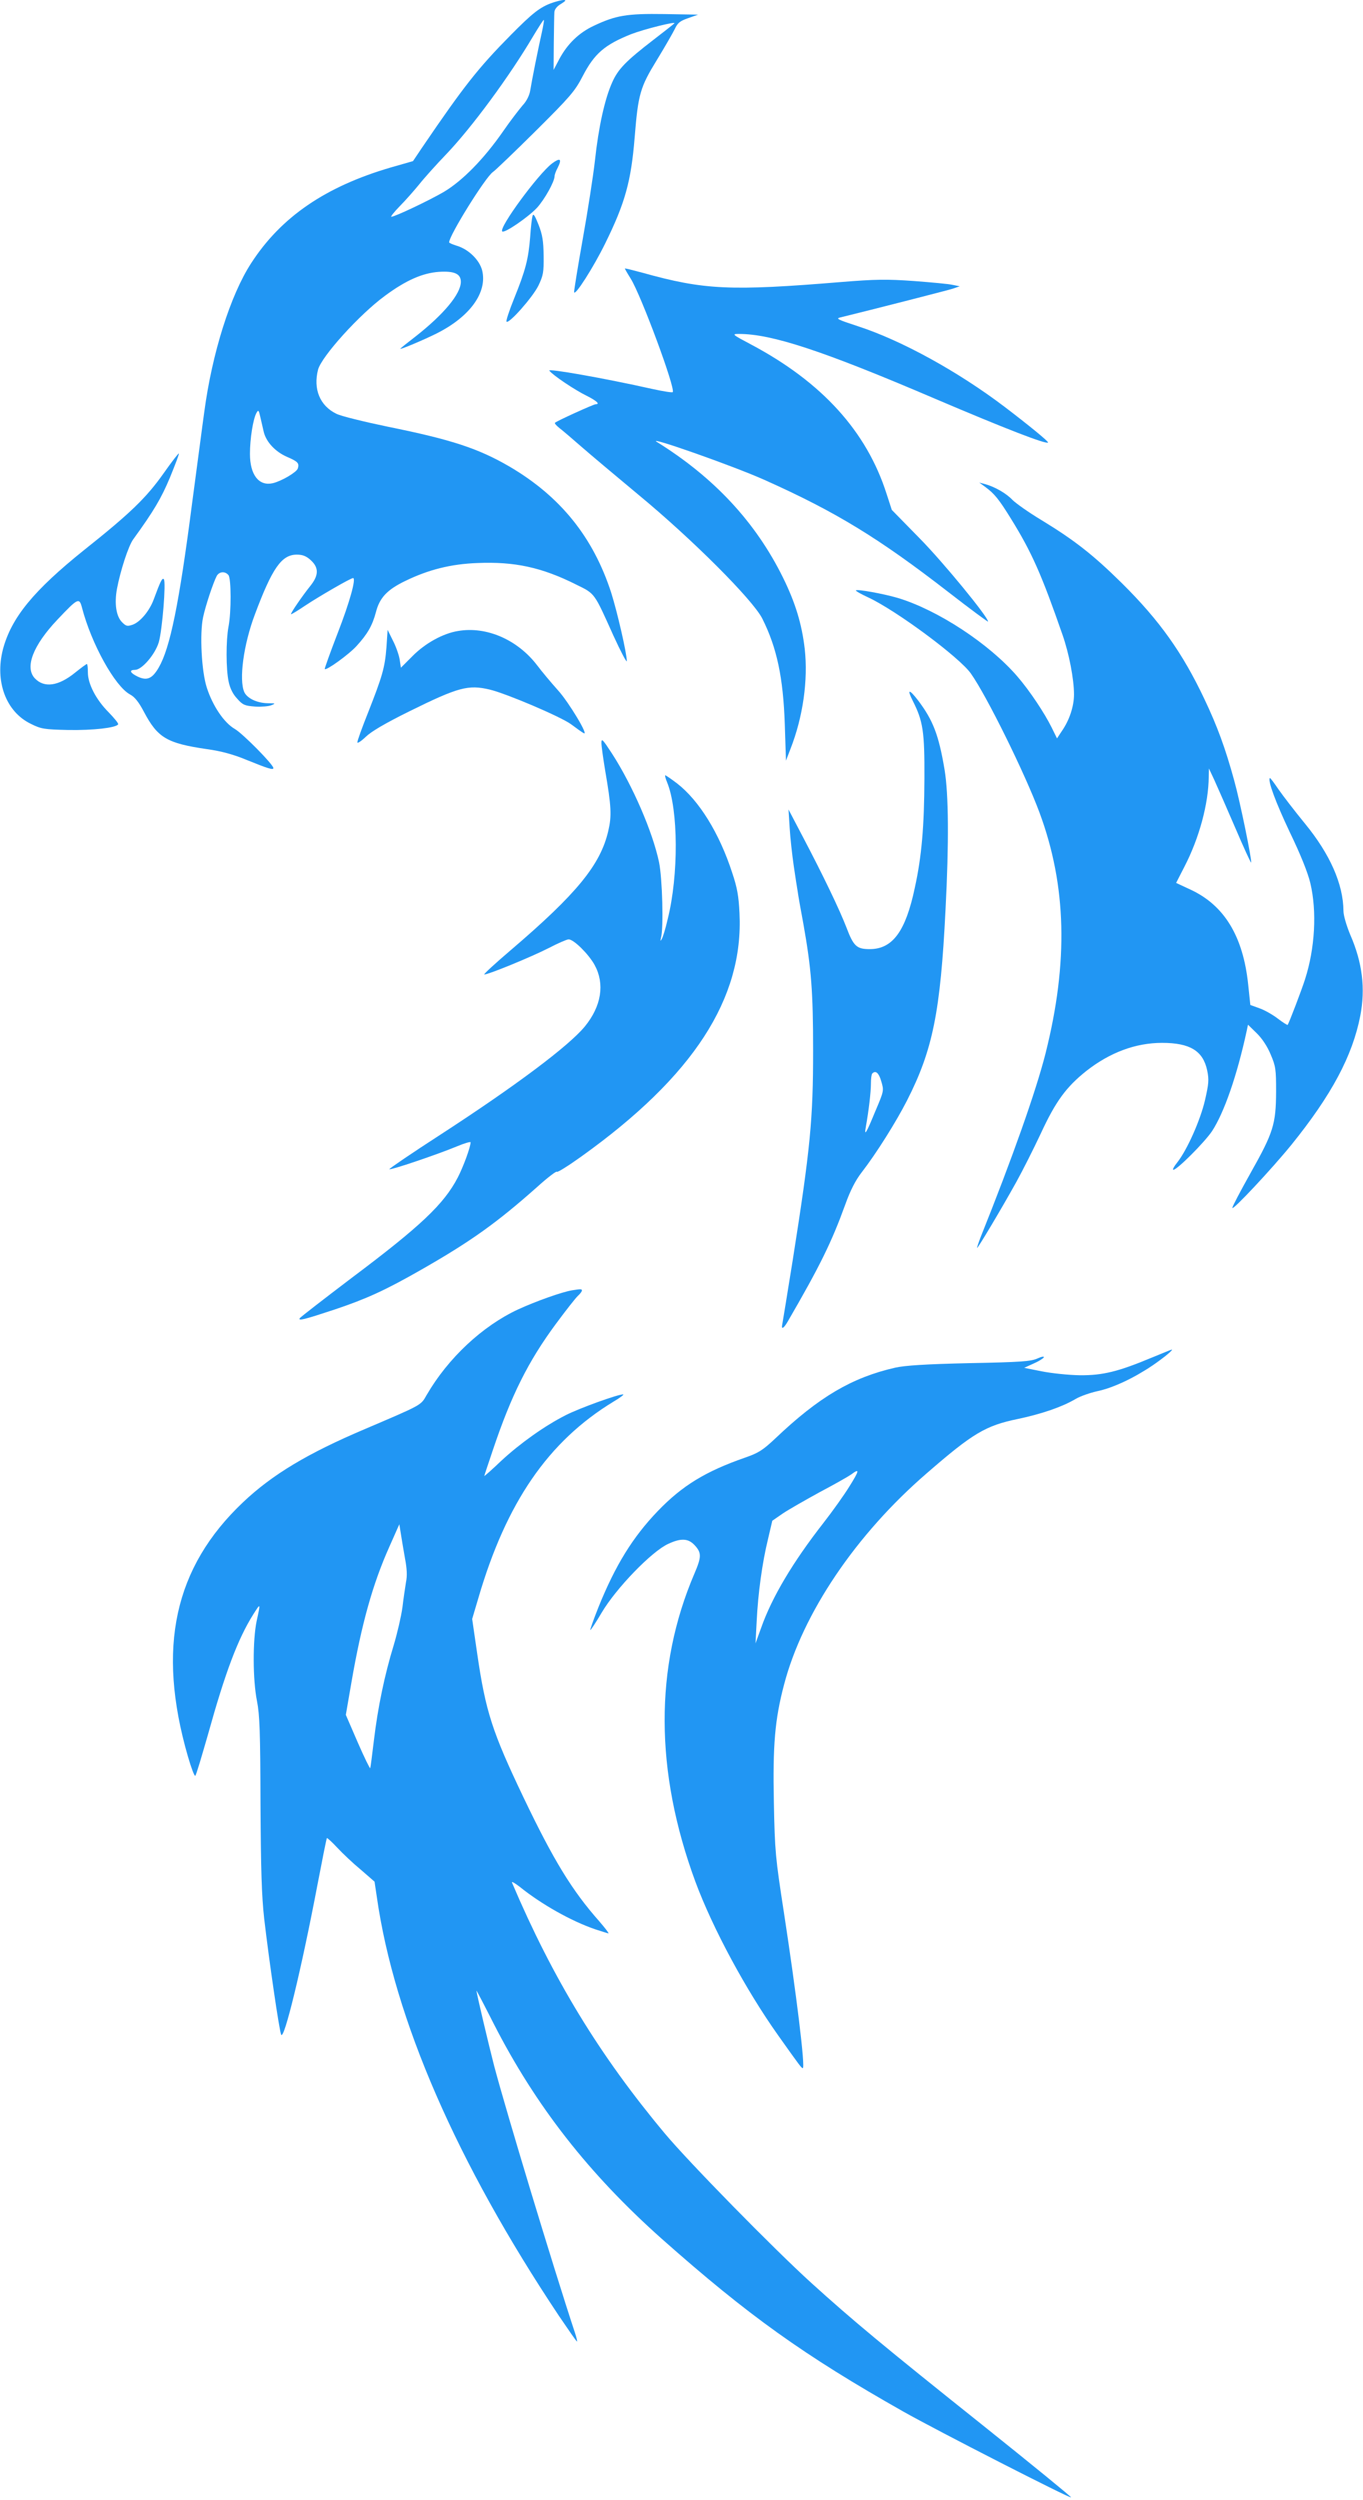 <?xml version="1.0" standalone="no"?>
<!DOCTYPE svg PUBLIC "-//W3C//DTD SVG 20010904//EN"
 "http://www.w3.org/TR/2001/REC-SVG-20010904/DTD/svg10.dtd">
<svg version="1.0" xmlns="http://www.w3.org/2000/svg"
 width="698pt" height="1280pt" viewBox="0 0 698 1280"
 preserveAspectRatio="xMidYMid meet">
<g transform="translate(0,1280) scale(0.1,-0.1)"
fill="#2196f3" stroke="none">
<path d="M2829 12786 c-63 -22 -101 -52 -211 -163 -169 -171 -241 -262 -456
-578 l-47 -70 -112 -32 c-336 -98 -564 -254 -717 -491 -106 -163 -200 -461
-240 -762 -9 -63 -36 -272 -62 -465 -67 -519 -113 -743 -171 -843 -33 -57 -60
-69 -107 -47 -40 19 -47 35 -14 35 34 0 102 78 121 141 18 61 38 309 26 323
-8 9 -17 -9 -52 -104 -22 -59 -69 -115 -108 -129 -27 -9 -33 -8 -54 13 -30 30
-40 95 -26 171 18 94 58 218 83 253 106 146 144 211 188 316 27 66 48 121 46
124 -2 2 -37 -43 -77 -100 -89 -126 -170 -205 -409 -395 -259 -208 -372 -346
-415 -508 -42 -164 15 -319 142 -381 54 -27 68 -29 193 -32 127 -2 244 11 255
29 3 4 -19 31 -48 61 -65 65 -107 146 -107 205 0 24 -2 43 -5 43 -3 0 -30 -20
-60 -44 -86 -70 -159 -80 -207 -29 -52 56 -9 168 116 300 105 111 112 115 126
61 48 -185 169 -403 246 -444 24 -13 44 -38 70 -87 71 -135 118 -163 324 -193
72 -10 135 -27 200 -54 113 -46 140 -54 140 -43 0 18 -155 175 -197 200 -56
32 -114 119 -144 212 -27 83 -37 277 -19 360 12 58 52 178 70 212 13 23 43 25
60 4 14 -17 15 -188 0 -265 -13 -70 -13 -217 1 -281 7 -34 22 -64 44 -87 28
-32 39 -36 91 -40 32 -2 70 1 84 7 23 9 21 10 -18 10 -56 1 -106 25 -121 57
-28 63 -4 243 54 397 89 238 137 307 215 307 29 0 48 -7 71 -28 43 -39 42 -79
-4 -135 -39 -49 -97 -133 -97 -142 0 -3 33 17 73 44 69 46 233 141 245 141 17
0 -17 -123 -78 -280 -39 -101 -69 -185 -67 -186 8 -9 125 76 162 117 57 62 82
106 100 174 19 74 57 115 150 160 119 58 234 87 370 92 190 8 330 -22 507
-111 96 -47 90 -40 189 -260 38 -83 69 -142 69 -131 0 39 -49 252 -80 350 -92
284 -260 493 -521 646 -160 93 -297 138 -623 204 -120 25 -239 54 -263 66 -85
41 -120 127 -94 227 19 68 211 281 342 377 108 80 193 117 277 123 79 5 112
-10 112 -51 0 -62 -88 -167 -232 -280 -43 -33 -78 -61 -78 -63 0 -5 121 46
185 78 172 86 262 211 234 324 -14 53 -69 107 -128 125 -23 7 -41 15 -41 18 0
35 186 334 224 360 12 8 110 102 219 210 179 178 201 204 241 281 60 116 113
161 248 215 67 26 236 68 221 55 -4 -4 -53 -43 -108 -85 -140 -108 -180 -149
-210 -217 -38 -84 -70 -230 -88 -398 -9 -80 -37 -260 -62 -400 -25 -140 -45
-264 -45 -275 1 -28 100 127 160 250 101 205 132 317 150 540 18 223 28 258
114 398 41 67 82 139 92 159 14 31 27 41 68 55 l51 18 -173 3 c-192 3 -249 -7
-361 -60 -77 -36 -135 -93 -176 -169 l-30 -57 1 137 c1 75 2 146 3 159 1 14
13 30 34 42 25 16 28 20 12 20 -11 -1 -36 -7 -56 -14z m-54 -151 c-18 -79 -52
-249 -60 -300 -4 -24 -19 -54 -39 -75 -17 -20 -63 -79 -100 -133 -98 -141
-207 -252 -302 -309 -75 -44 -252 -128 -270 -128 -5 0 14 24 42 53 28 28 73
79 100 112 26 33 89 103 139 155 131 137 324 399 445 604 29 48 53 86 55 84 2
-2 -3 -30 -10 -63z m-1424 -2048 c13 -51 59 -100 118 -126 56 -24 65 -33 56
-60 -6 -19 -82 -64 -127 -75 -72 -17 -118 42 -118 150 0 77 16 178 33 209 10
18 12 16 20 -20 5 -22 13 -57 18 -78z"/>
<path d="M2827 11963 c-71 -54 -274 -330 -255 -348 11 -11 133 73 178 121 39
43 90 134 90 162 0 7 7 27 16 43 23 46 13 53 -29 22z"/>
<path d="M2727 11694 c-3 -10 -9 -59 -12 -108 -9 -113 -24 -171 -82 -314 -25
-62 -43 -116 -39 -119 12 -13 134 125 163 184 25 52 28 68 27 153 -1 76 -6
108 -26 159 -19 48 -27 60 -31 45z"/>
<path d="M3200 11425 c0 -2 13 -25 30 -52 54 -87 231 -565 215 -581 -3 -3 -49
4 -103 16 -250 56 -541 107 -529 94 20 -25 131 -99 190 -128 52 -26 72 -44 47
-44 -10 0 -200 -86 -208 -95 -3 -3 8 -15 23 -27 16 -12 66 -55 113 -96 47 -41
178 -151 291 -245 275 -227 587 -539 635 -635 74 -148 107 -300 115 -542 l6
-185 23 60 c64 163 91 352 73 513 -15 128 -48 236 -111 364 -140 284 -353 513
-646 695 -58 35 389 -122 550 -194 367 -164 587 -299 943 -575 112 -87 203
-154 203 -151 0 24 -229 303 -349 425 l-144 147 -27 83 c-102 319 -330 570
-690 762 -102 54 -104 56 -65 56 167 0 427 -85 1004 -332 359 -153 568 -234
578 -224 5 4 -103 92 -224 184 -239 181 -527 339 -748 411 -107 35 -117 40
-90 46 148 36 547 138 575 147 l35 12 -35 7 c-19 5 -109 13 -200 20 -140 10
-196 9 -370 -5 -571 -47 -703 -41 -1022 48 -49 13 -88 23 -88 21z"/>
<path d="M5045 10307 c48 -35 71 -64 134 -166 105 -170 155 -283 262 -591 34
-97 59 -228 59 -306 0 -60 -23 -131 -62 -187 l-25 -38 -27 55 c-37 75 -113
189 -175 261 -145 169 -411 343 -616 404 -73 21 -204 45 -212 38 -2 -3 26 -19
63 -36 144 -67 469 -308 526 -390 81 -114 278 -514 351 -711 139 -374 149
-766 31 -1235 -49 -193 -169 -533 -333 -942 -11 -29 -19 -53 -17 -53 5 0 129
208 202 340 32 58 88 169 125 248 75 162 129 236 232 318 121 95 253 144 388
144 143 0 210 -41 231 -141 10 -48 8 -68 -11 -152 -24 -103 -91 -254 -142
-319 -17 -21 -26 -38 -20 -38 19 0 159 140 198 198 62 95 128 284 178 516 l6
29 44 -43 c28 -27 55 -68 72 -109 26 -61 28 -76 28 -191 -1 -167 -14 -209
-130 -415 -52 -93 -95 -174 -94 -180 0 -16 201 198 304 325 204 253 311 453
351 658 27 140 11 273 -51 415 -20 48 -35 100 -35 122 -1 138 -69 292 -199
450 -50 61 -109 138 -133 172 -23 34 -43 61 -45 59 -12 -12 30 -125 102 -277
55 -114 92 -206 105 -260 35 -146 24 -336 -27 -494 -16 -51 -83 -227 -89 -233
-1 -2 -24 12 -50 32 -26 20 -68 44 -94 53 l-47 17 -11 105 c-26 248 -123 406
-296 486 l-73 34 43 84 c75 145 123 321 124 460 l1 42 28 -60 c15 -33 63 -142
106 -242 43 -101 80 -181 82 -180 6 7 -57 315 -87 422 -45 164 -86 276 -152
415 -112 237 -230 403 -423 594 -148 146 -243 220 -412 323 -65 39 -131 86
-148 103 -32 34 -90 67 -140 81 l-30 8 30 -22z"/>
<path d="M2346 9569 c-77 -12 -169 -63 -234 -129 l-59 -59 -6 40 c-3 22 -18
66 -34 97 l-28 57 -6 -90 c-8 -104 -21 -148 -95 -336 -30 -75 -54 -142 -54
-150 0 -7 19 5 43 28 29 28 99 69 222 130 253 125 303 138 413 112 87 -21 366
-140 417 -178 28 -21 56 -41 64 -45 30 -19 -76 159 -133 221 -34 38 -81 94
-105 126 -100 131 -259 201 -405 176z"/>
<path d="M4675 9210 c52 -103 60 -156 59 -395 -1 -248 -14 -400 -49 -560 -47
-224 -114 -315 -231 -315 -67 0 -83 15 -119 110 -35 91 -119 266 -221 460
l-76 145 6 -95 c3 -52 13 -140 21 -195 8 -55 17 -113 20 -130 2 -16 15 -91 29
-165 41 -230 50 -348 50 -650 0 -351 -14 -499 -104 -1070 -28 -173 -52 -323
-54 -332 -6 -28 7 -21 28 15 164 283 224 404 295 600 25 70 52 123 83 163 76
98 178 261 233 369 132 259 171 454 197 975 18 345 16 595 -5 720 -30 178 -59
252 -135 353 -47 61 -59 60 -27 -3z m-162 -1947 c14 -47 14 -49 -30 -152 -48
-117 -58 -132 -49 -81 15 83 26 178 26 221 0 25 3 49 7 52 17 18 34 3 46 -40z"/>
<path d="M3080 8995 c0 -16 9 -79 19 -140 32 -185 34 -233 16 -310 -40 -173
-161 -321 -498 -609 -81 -69 -143 -126 -137 -126 22 0 243 91 329 135 48 25
94 45 103 45 26 0 102 -75 133 -131 53 -97 35 -211 -50 -315 -82 -100 -356
-305 -738 -553 -147 -95 -266 -176 -263 -178 5 -6 245 75 346 117 38 16 70 25
70 21 0 -24 -37 -125 -66 -181 -71 -136 -189 -248 -545 -515 -141 -107 -260
-199 -264 -205 -9 -15 23 -7 180 45 161 54 260 99 445 205 252 144 385 239
593 424 52 47 97 81 99 76 2 -5 58 30 125 78 573 410 832 809 810 1247 -4 86
-12 131 -37 205 -66 204 -170 371 -282 458 -30 23 -58 42 -61 42 -3 0 1 -16 9
-35 58 -140 60 -476 3 -703 -11 -48 -25 -94 -31 -102 -6 -11 -7 -8 -3 8 14 49
7 306 -10 387 -32 154 -135 392 -240 555 -49 75 -55 82 -55 55z"/>
<path d="M2930 6193 c-51 -8 -188 -57 -277 -98 -183 -85 -359 -250 -468 -438
-31 -54 -20 -48 -315 -174 -295 -125 -476 -234 -625 -375 -353 -334 -443 -746
-283 -1301 17 -59 34 -104 38 -100 5 4 33 100 65 211 89 320 153 490 233 617
37 58 37 59 16 -37 -20 -98 -20 -298 2 -408 14 -71 17 -159 18 -525 2 -346 6
-472 19 -590 25 -216 78 -578 87 -594 15 -28 103 333 185 764 25 131 47 241
49 243 2 2 27 -21 54 -50 28 -30 82 -81 121 -113 l69 -60 12 -80 c89 -623 408
-1357 932 -2143 49 -72 90 -132 93 -132 2 0 -2 19 -10 43 -113 342 -352 1133
-414 1367 -26 100 -91 374 -91 387 0 2 40 -74 88 -169 215 -421 487 -769 861
-1102 442 -392 727 -596 1236 -884 175 -99 854 -446 860 -440 3 2 -203 170
-458 374 -505 403 -660 532 -872 724 -193 175 -629 620 -750 765 -333 398
-574 793 -783 1285 -3 8 14 -2 39 -21 110 -89 264 -176 387 -218 34 -11 65
-21 68 -21 4 0 -18 28 -48 63 -139 157 -234 313 -387 633 -160 335 -194 440
-237 735 l-26 179 32 108 c143 489 358 802 692 1005 34 20 56 37 49 37 -28 0
-222 -70 -293 -106 -107 -54 -234 -144 -332 -235 -47 -45 -86 -79 -86 -77 0 2
20 62 44 133 94 280 181 454 322 645 51 69 102 134 113 144 12 11 21 23 21 28
0 8 -6 8 -50 1z m-856 -1373 c10 -52 12 -90 5 -122 -4 -26 -13 -84 -18 -128
-6 -44 -26 -132 -45 -195 -46 -150 -81 -317 -101 -485 -9 -74 -17 -139 -19
-144 -1 -5 -30 54 -64 132 l-61 141 29 168 c52 300 109 503 194 693 l51 115 8
-50 c4 -27 14 -84 21 -125z"/>
<path d="M5900 5849 c-172 -72 -252 -92 -370 -91 -58 1 -145 10 -195 20 l-90
18 46 21 c26 11 50 26 54 32 4 7 -10 5 -32 -5 -32 -15 -86 -19 -348 -24 -226
-5 -329 -12 -380 -23 -223 -51 -391 -150 -615 -363 -65 -61 -86 -74 -155 -98
-201 -70 -321 -143 -446 -273 -129 -134 -218 -279 -304 -492 -25 -63 -44 -116
-42 -118 2 -1 28 38 58 89 73 124 257 315 342 353 65 30 102 28 135 -8 35 -38
35 -59 -2 -145 -205 -479 -203 -1012 5 -1577 89 -240 260 -557 426 -790 110
-155 117 -164 124 -165 14 0 -32 376 -97 800 -43 279 -46 309 -51 560 -6 293
5 425 52 603 95 365 368 770 732 1084 235 204 300 243 465 277 123 26 228 62
297 103 24 14 73 31 109 39 81 17 186 66 284 132 60 41 113 85 97 81 -2 0 -47
-19 -99 -40z m-1550 -660 c-27 -44 -87 -128 -133 -187 -157 -201 -264 -381
-319 -537 l-29 -80 6 114 c7 142 28 297 58 420 l22 94 55 38 c30 20 116 69
189 109 74 39 146 80 160 90 44 33 43 22 -9 -61z"/>
</g>
</svg>
